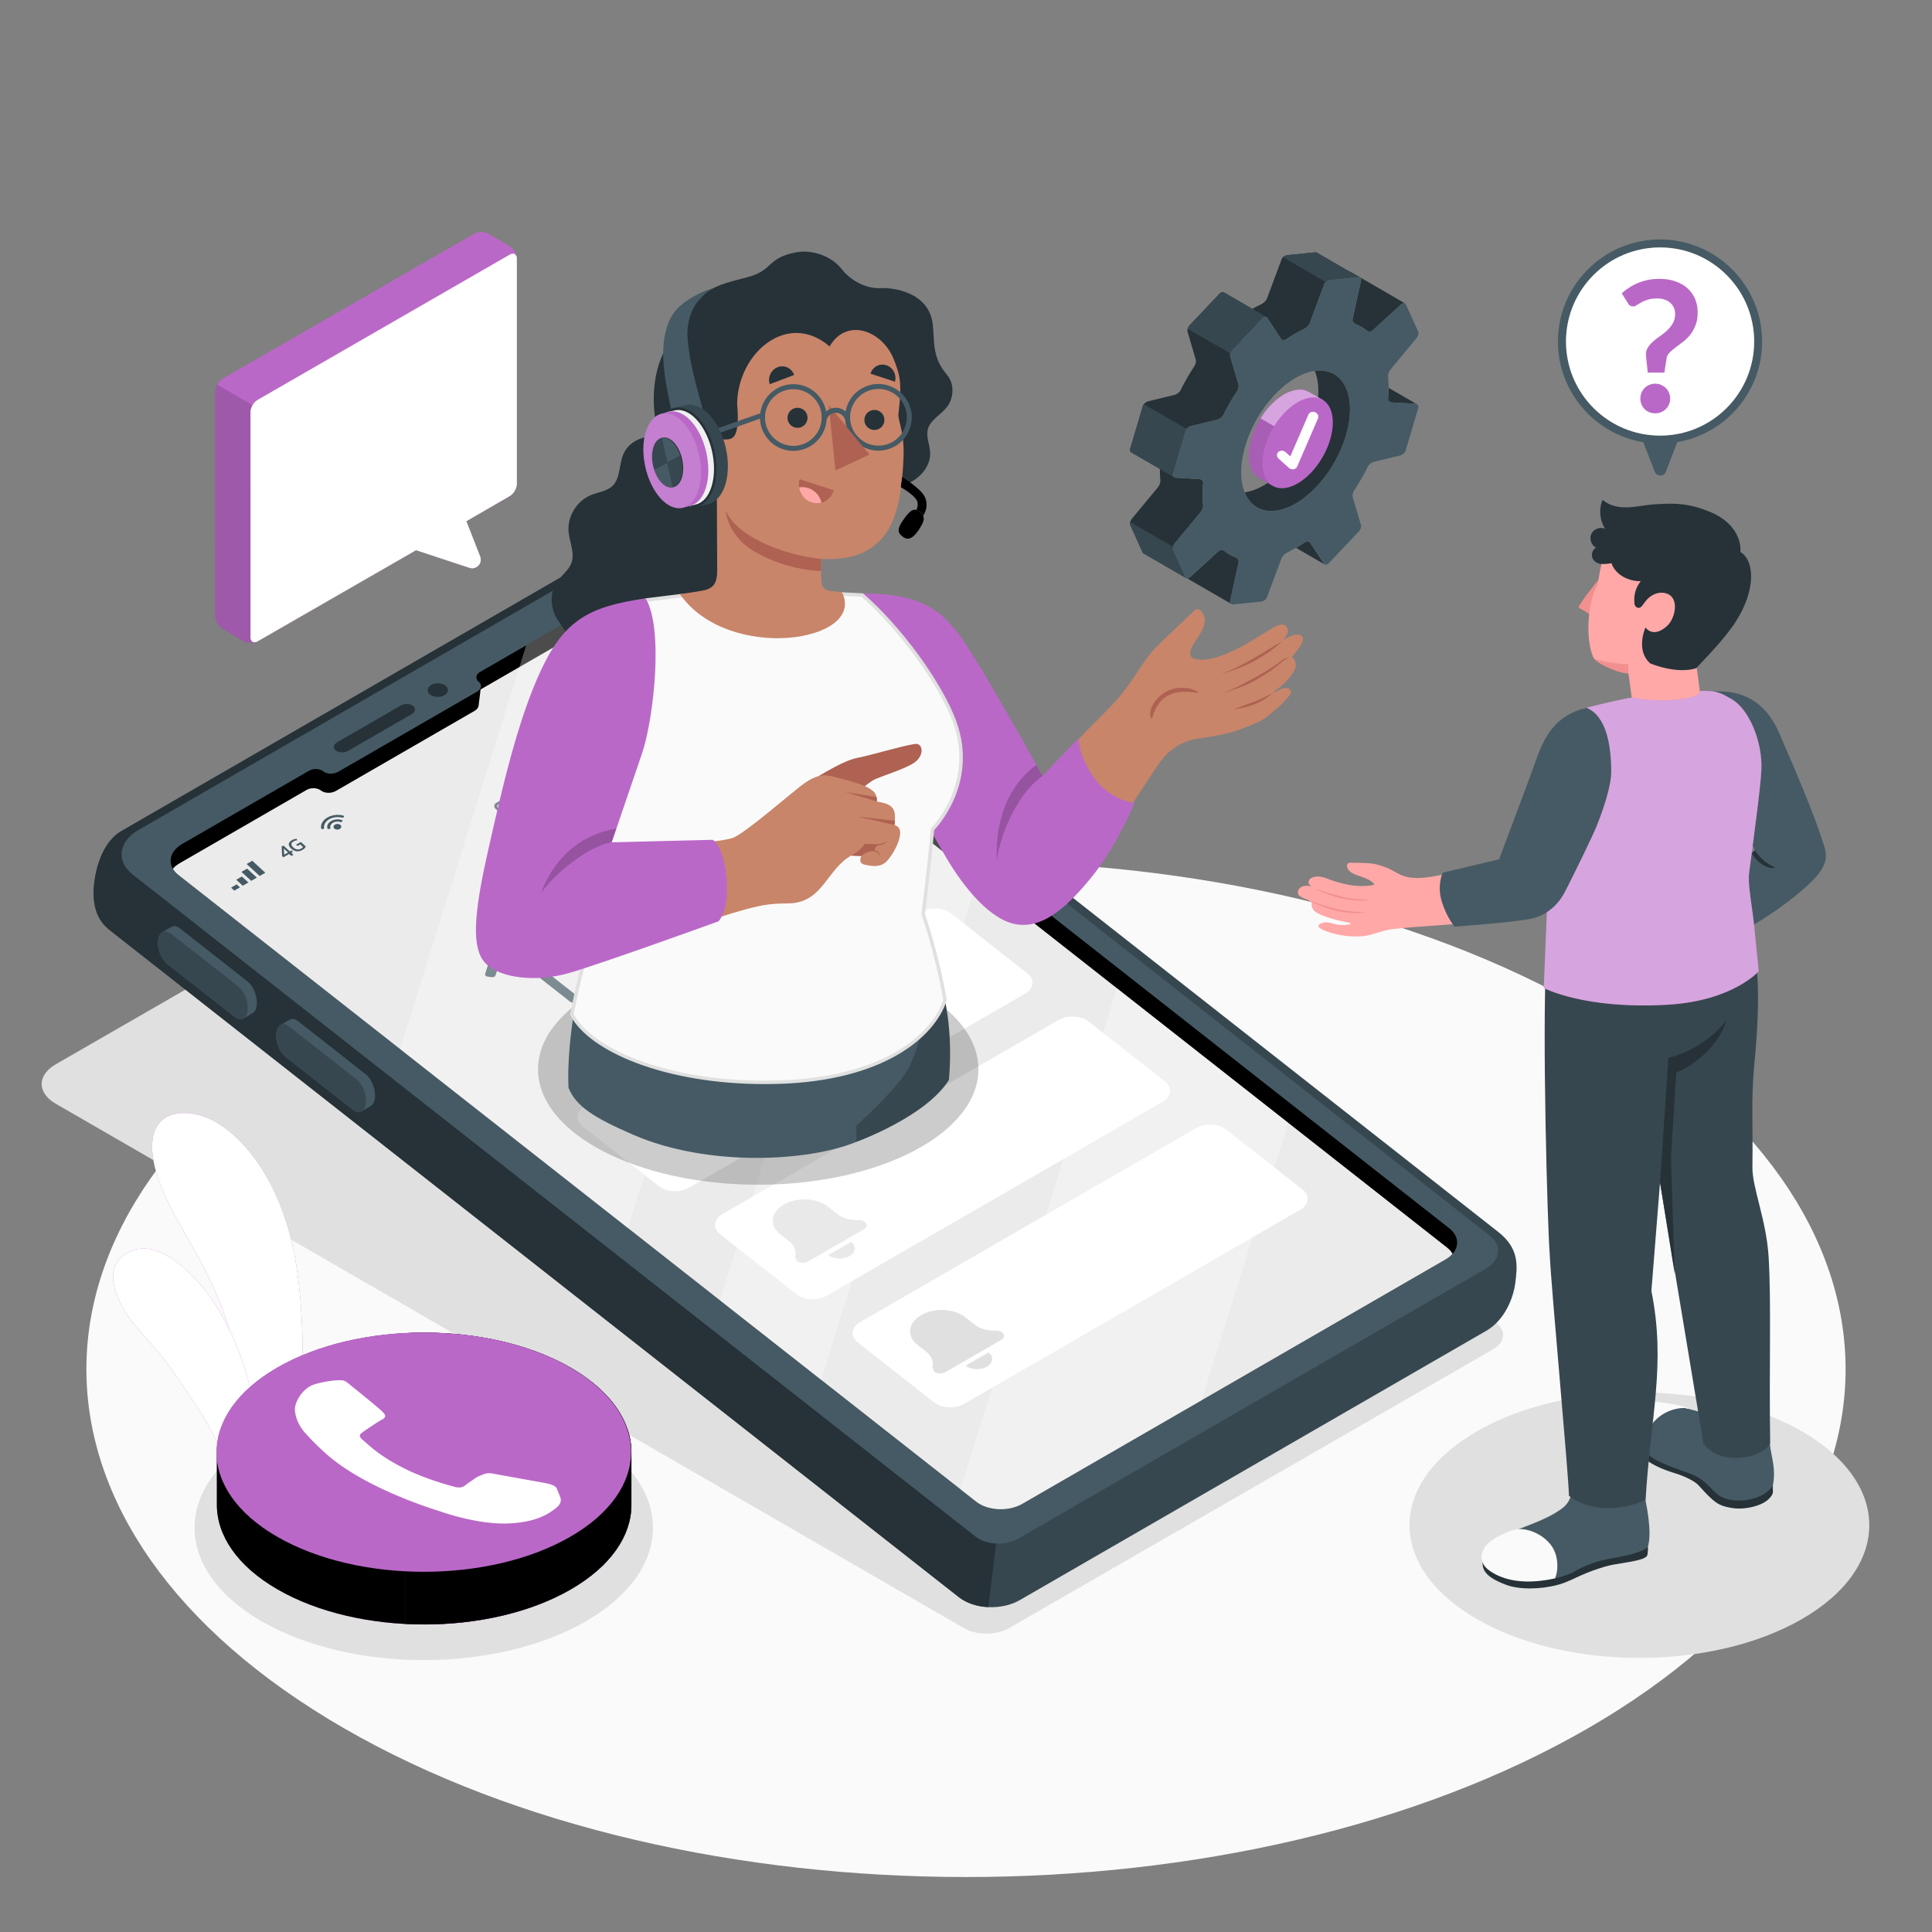 <svg xmlns="http://www.w3.org/2000/svg" viewBox="0 0 500 500" xmlns:v="https://vecta.io/nano"><rect x="0" y="0" width="500" height="500" fill="#808080" stroke="none"/><style><![CDATA[.B{fill:#ba68c8}.C{fill:#455a64}.D{fill:#263238}.E{fill:#fff}.F{fill:#37474f}.G{fill:#af6152}.H{fill:#fafafa}.I{fill:#e0e0e0}.J{fill:#ffa8a7}.K{fill:#c8856a}.L{fill:#f28f8f}]]></style><path d="M89.031 261.412C.133 312.737.135 395.952 89.036 447.278s233.035 51.326 321.933 0 88.896-134.54-.005-185.866-233.035-51.326-321.933 0z" class="H"/><path d="M386.306 341.737L149.618 205.07c-3.587-2.071-9.445-2.066-13.029.001L14.431 275.436c-4.863 2.803-4.868 7.401-.011 10.205l235.138 135.771c3.16 1.825 8.331 1.824 11.495-.007l125.253-72.146c3.584-2.066 3.587-5.451 0-7.522zm-4.101 28.695c-11.617 6.707-17.425 15.497-17.424 24.288s5.809 17.581 17.427 24.288c23.234 13.414 60.904 13.414 84.138 0 11.617-6.707 17.425-15.497 17.424-24.288s-5.809-17.581-17.427-24.288c-23.235-13.414-60.905-13.414-84.138 0zm-314.479.74c-11.581 6.686-17.372 15.45-17.372 24.214s5.792 17.528 17.374 24.215c23.164 13.373 60.72 13.373 83.883 0 11.581-6.687 17.372-15.45 17.372-24.214s-5.792-17.528-17.374-24.215c-23.164-13.374-60.72-13.374-83.883 0z" class="I"/><path d="M167.901 146.133l219.888 172.728c5.519 4.335 4.887 8.932 4.381 13.055s-2.803 9.765-7.519 12.487l-120.719 69.698c-4.715 2.723-11.776 2.386-15.771-.752L28.271 240.621c-3.995-3.138-4.381-8.096-3.875-12.22s2.298-10.601 7.013-13.323l120.72-69.697c4.716-2.723 10.207-3.617 15.772.752z" class="F"/><path d="M161.444 151.527l-124.136 71.67 220.839 173.42-2.372 19.305c-2.853-.137-5.617-1.005-7.614-2.574L28.271 240.621c-3.995-3.138-4.381-8.096-3.875-12.22s2.298-10.601 7.013-13.323l120.72-69.697c2.946-1.701 6.499-2.878 10.313-1.974l-.073.597-.925 7.523z" class="D"/><path d="M385.63 319.852L166.114 147.417c-3.167-2.488-8.807-2.752-12.542-.598L35.73 214.86c-5.067 2.92-5.705 8.078-1.417 11.446L252.46 397.665c2.79 2.192 7.767 2.429 11.065.52l121.068-69.896c3.736-2.153 4.205-5.95 1.037-8.437zM94.66 278.031c1.574 1.236 2.634 3.994 2.368 6.16-.129 1.046-.544 1.755-1.115 2.071l-2.358 1.374c-.61.339-1.396.23-2.205-.405L73.871 273.5c-1.574-1.236-2.634-3.994-2.368-6.16.122-.998.507-1.689 1.039-2.025l2.43-1.416c.61-.342 1.398-.234 2.209.403l17.479 13.729z" class="C"/><path d="M92.314 279.386l-17.479-13.729c-1.574-1.236-3.066-.483-3.332 1.683s.794 4.924 2.368 6.16l17.479 13.73c1.574 1.236 3.066.483 3.332-1.683s-.794-4.924-2.368-6.161z" class="F"/><path d="M64.067 254.002c1.574 1.236 2.634 3.994 2.368 6.16-.128 1.046-.543 1.755-1.115 2.071l-2.358 1.374c-.61.339-1.396.23-2.205-.405l-17.479-13.729c-1.574-1.236-2.634-3.994-2.368-6.16.123-.998.507-1.689 1.039-2.025l2.43-1.416c.61-.341 1.398-.234 2.209.403l17.479 13.727z" class="C"/><path d="M61.722 255.357l-17.479-13.729c-1.574-1.236-3.066-.483-3.332 1.683s.794 4.924 2.368 6.16L60.758 263.2c1.574 1.236 3.065.483 3.332-1.683s-.794-4.923-2.368-6.16z" class="F"/><path d="M170.107 156.882l204.985 161.021c3.027 2.378 2.589 5.998-.979 8.049l-109.534 63.241c-3.56 2.071-8.914 1.816-11.949-.567L46.178 226.454c-2.454-1.928-2.646-4.667-.693-6.734.158-.159.302-.316.467-.469.359-.298.768-.584 1.213-.841l30.809-17.789 2.01-1.159c1.106-.642 2.765-.565 3.709.176.937.736 2.666.786 3.848.096l35.907-20.729c1.175-.681 1.387-1.837.451-2.572-.879-.69-.819-1.722.095-2.379.062-.046.132-.085.201-.125l30.142-17.396.639-.374c4.511-2.602 11.312-2.276 15.131.723z"/><path d="M83.082 204.597c-.944-.741-2.603-.818-3.709-.176l-2.01 1.158-30.809 17.789c-.445.257-.854.543-1.213.841l-.466.469c-.051.054-.084.112-.132.167.334.572.808 1.117 1.434 1.608l206.451 162.172c3.035 2.384 8.389 2.638 11.949.567l109.534-63.241c.742-.427 1.34-.923 1.809-1.461-.333-.58-.806-1.133-1.439-1.631L169.497 161.84c-3.819-2.999-10.619-3.325-15.133-.722l-.64.374-29.349 16.939-.512 4.204c-.061.488-.412.973-1.027 1.33L86.93 204.693c-1.182.69-2.911.64-3.848-.096z" fill="#ebebeb"/><g class="C"><path d="M75.404 221.48c-.045-.005-.091-.028-.137-.071l-.438-.402-1.365.789a.16.16 0 0 1-.206-.021l-.157-.144c-.035-.033-.059-.061-.07-.083a.35.35 0 0 1-.023-.092l-.115-2.279c-.002-.041.002-.072.012-.093s.035-.044.079-.069l.19-.109c.057-.034.109-.047.159-.041s.098.032.146.077l1.528 1.405.301-.174c.058-.033.109-.047.153-.04s.092.033.141.077l.104.096c.046.042.067.079.064.111s-.032.065-.09.098l-.301.174.438.402c.046.042.068.08.063.113s-.036.067-.096.102l-.23.132c-.055.033-.105.047-.15.042zm-.857-.867l-1.09-1.002.099 1.574.991-.572z"/><path d="M76.761 220.3c-.503-.062-.973-.294-1.411-.696s-.637-.787-.605-1.159.291-.699.776-.979c.195-.113.395-.202.602-.267a2.02 2.02 0 0 1 .575-.103c.041-.001.07.007.089.024.012.011.022.029.029.052l.067.249c.005.031.001.052-.017.062-.009.005-.035.01-.075.015-.293.023-.575.113-.844.269-.327.189-.503.413-.525.673s.136.544.471.852.68.489 1.024.535.674-.022.991-.204c.115-.066.218-.138.311-.217a.9.9 0 0 0 .197-.22l-.71-.653-.569.328c-.058.034-.108.047-.153.04s-.092-.032-.141-.077l-.1-.092c-.048-.045-.071-.083-.066-.113s.034-.063.091-.097l.909-.525c.063-.036.123-.05.177-.041a.33.33 0 0 1 .166.091l1.013.932c.038.035.063.064.073.087s.009.049-.004.08c-.116.289-.401.564-.855.827-.489.28-.984.39-1.486.327zm11.35-6.793c.338.31.257.767-.181 1.02s-1.066.206-1.404-.105-.257-.767.181-1.02 1.066-.206 1.404.105zm-2.406-1.025c-.799.461-1.147 1.179-.991 1.849.032.136.196.233.387.23h.002c.241-.003.429-.162.388-.333-.115-.473.132-.98.694-1.304s1.296-.383 1.901-.194c.22.069.477-.029.536-.2l.001-.002c.047-.134-.046-.273-.219-.326-.86-.264-1.9-.181-2.699.28zm-.979-.9c-1.187.685-1.753 1.729-1.631 2.737.018.148.183.262.389.26h.004c.234-.003.414-.152.392-.32-.106-.822.355-1.675 1.326-2.236s2.218-.694 3.294-.431c.219.053.459-.04.516-.205h0c.05-.145-.063-.288-.257-.335-1.314-.32-2.843-.157-4.033.53zM60.642 230.49l-.843-.776 1.457-.841.843.775zm2.187-1.263l-1.687-1.55 1.458-.841 1.686 1.55zm2.186-1.262l-2.53-2.325 1.458-.842 2.53 2.326zm2.186-1.262l-3.373-3.101 1.458-.842 3.372 3.101zm88.753-55.298c-.312-.056-.59-.025-.785.088l-5.45 3.137c-.353.204-.346.624.017.957l1.533 1.409c.202.186.484.319.795.376a1.58 1.58 0 0 0 .383.024c.157-.011.292-.049.402-.112l5.449-3.137c.353-.204.346-.624-.017-.958l-1.533-1.409c-.201-.185-.483-.318-.794-.375zm-3.895 5.739c-.113-.02-.236-.086-.337-.179l-1.533-1.409c-.267-.245-.274-.579-.013-.729l5.449-3.137a.49.49 0 0 1 .211-.064c.041-.003.081-.001.122.007a.71.71 0 0 1 .337.178l1.533 1.409c.268.246.274.58.014.73l-5.449 3.137a.49.49 0 0 1-.334.057zm-.583-2.669l1.814 1.667-.857.492c-.073.042-.22.047-.262.009l-1.348-1.24c-.193-.178-.198-.431-.013-.543l.666-.385zm.401-.224l1.02-.592 1.813 1.667-1.025.587zm1.421-.817l1.02-.592 1.819 1.672-1.025.588zm2.561-1.298l1.307 1.201c.24.221.129.509-.288.749l-.345.198-1.814-1.667.814-.47c.095-.052.274-.059.326-.011z"/><path d="M156.962 171.673c.149-.088.526.075.841.364l.285.262c.315.289.452.601.307.696l-.263.172-1.441-1.335.271-.159zm-15.118 9.03l4.47-3.812 1.346 3.68-2.43-1.079z"/></g><path d="M87.266 192.091l16.459-9.503c.982-.567 2.411-.53 3.191.083s.617 1.57-.365 2.137l-16.46 9.503c-.982.567-2.411.529-3.191-.084s-.616-1.569.366-2.136zm24.332-14.828c1.106-.639 2.763-.56 3.7.177s.8 1.851-.306 2.489-2.762.56-3.7-.177-.8-1.851.306-2.489z" class="D"/><path d="M135.338 208.15l-.019.011-1.944-1.527c-.692-.544-1.831-.654-2.538-.245l-2.384 1.376c-.708.409-.72 1.183-.028 1.727l1.944 1.527-.018.01c-.541.312-.55.903-.021 1.318l3.921 3.08c.529.416 1.397.5 1.938.187l4.987-2.879c.541-.312.551-.903.021-1.318l-3.921-3.079c-.53-.417-1.397-.501-1.938-.188zm-6.36 1.022c-.394-.309-.387-.75.016-.982l2.384-1.376c.402-.232 1.05-.17 1.444.14l1.944 1.527-3.844 2.219-1.944-1.528zm20.639 48.781c.422.332.382.64-.114.927l-.644.372c-.496.286-.954.267-1.378-.066l-17.11-13.441-2.108 6.614c-.155.431-.545.602-1.163.516l-.777-.1c-.287-.042-.5-.134-.641-.275a.45.45 0 0 1-.112-.503l2.51-7.868a.9.9 0 0 1 .268-.388 3.31 3.31 0 0 1 .412-.277l.645-.372c.496-.286.956-.265 1.378.066l18.834 14.795zm-8.937-13.621a6.82 6.82 0 0 1-1.564-1.875c-.414-.725-.615-1.491-.599-2.296s.298-1.619.853-2.448 1.473-1.613 2.761-2.357 2.547-1.247 3.774-1.516 2.401-.352 3.513-.265a9.99 9.99 0 0 1 3.12.743c.969.408 1.823.902 2.571 1.488 1.187.932 1.934 1.934 2.243 3.01s.331 2.353.064 3.836l-1.095 9.945 11.353-6.553c.519-.301 1-.278 1.439.069l.431.338c.422.33.372.646-.147.946l-13.894 8.022c-.498.286-.956.264-1.378-.066l-.431-.338a1.03 1.03 0 0 1-.374-.549c-.058-.213-.053-.509.015-.888l1.34-10.907c.134-.758.204-1.41.21-1.96s-.06-1.041-.197-1.471-.344-.818-.628-1.163a6.92 6.92 0 0 0-1.085-1.037c-1.283-1.007-2.717-1.55-4.302-1.625s-3.192.356-4.82 1.296c-1.558.899-2.402 1.901-2.526 3.003s.342 2.195 1.407 3.276c.184.207.246.399.182.582a.7.7 0 0 1-.301.386l-.678.391c-.474.273-.894.266-1.257-.017zm26.269-10.079c.191.149.271.314.237.488s-.16.327-.386.458l-1.626.94c-.498.286-.956.264-1.378-.066l-1.378-1.083c-.192-.151-.281-.314-.269-.489s.128-.331.354-.46l1.626-.94c.227-.131.476-.189.749-.176a1.18 1.18 0 0 1 .694.245l1.377 1.083zm10.05 7.892c.192.151.27.313.238.49s-.16.327-.387.456l-1.626.94c-.498.286-.956.266-1.378-.066l-1.378-1.081c-.191-.151-.283-.314-.271-.492s.128-.329.355-.46l1.626-.94c.225-.129.474-.187.747-.174s.504.094.695.245l1.379 1.082zm-.965-25.971c.52-.3 1-.277 1.441.069l.429.338c.116.089.187.185.217.285a1.53 1.53 0 0 1 .059.3l-.059 9.698.678-.391c1.151-.665 2.323-1.184 3.512-1.559s2.36-.572 3.507-.595a10.27 10.27 0 0 1 3.357.489c1.09.347 2.113.899 3.069 1.65s1.601 1.534 1.931 2.348a3.78 3.78 0 0 1 .172 2.444c-.215.816-.687 1.616-1.413 2.4s-1.664 1.509-2.815 2.175c-1.266.73-2.535 1.275-3.807 1.63s-2.481.553-3.628.589-2.204-.066-3.159-.31-1.762-.606-2.417-1.089c-.172-.135-.238-.28-.198-.433s.161-.289.365-.406l.473-.274c.182-.105.396-.174.641-.213s.559.03.936.203c.813.393 1.622.622 2.432.687a9.22 9.22 0 0 0 2.392-.107c.783-.139 1.534-.358 2.252-.655s1.384-.622 1.996-.975c.88-.508 1.596-1.04 2.146-1.592s.913-1.121 1.091-1.707.146-1.171-.098-1.763-.717-1.163-1.426-1.719c-1.416-1.113-2.933-1.619-4.551-1.52s-3.298.65-5.036 1.654l-2.983 1.722c-.498.286-.956.264-1.376-.066l-.431-.338c-.154-.121-.255-.237-.304-.353a1.07 1.07 0 0 1-.08-.365l.005-9.509-10.235 5.909c-.496.286-.956.264-1.378-.066l-.431-.338c-.439-.346-.41-.662.086-.949l12.638-7.298zm33.056 7.443c.42.332.382.64-.114.927l-.645.372c-.497.286-.956.264-1.378-.066l-17.112-13.441-2.106 6.612c-.155.431-.545.604-1.164.517l-.776-.099c-.287-.042-.501-.133-.643-.276a.45.45 0 0 1-.111-.501l2.51-7.868c.062-.165.151-.295.268-.388a3.31 3.31 0 0 1 .412-.277l.645-.372c.496-.286.956-.265 1.376.066l18.838 14.794z" class="C"/><path d="M151.423 286.203l86.893-50.169c2.339-1.351 5.843-1.183 7.825.373l19.757 15.518c1.982 1.557 1.693 3.914-.647 5.265l-86.895 50.169c-2.34 1.351-5.843 1.183-7.825-.374l-19.755-15.517c-1.982-1.558-1.693-3.915.647-5.265zm35.598 27.967l86.893-50.169c2.34-1.351 5.843-1.184 7.825.373l19.757 15.518c1.982 1.557 1.692 3.914-.647 5.265l-86.895 50.168c-2.339 1.351-5.843 1.184-7.825-.373l-19.755-15.517c-1.982-1.557-1.692-3.914.647-5.265zm35.598 27.967l86.893-50.169c2.339-1.351 5.843-1.184 7.825.373l19.757 15.518c1.982 1.557 1.693 3.914-.647 5.265l-86.895 50.169c-2.339 1.351-5.843 1.184-7.825-.374l-19.755-15.517c-1.982-1.557-1.692-3.914.647-5.265z" class="E"/><path d="M257.948 344.365c-.013-.001-.027-.001-.042 0-2.111.082-4.174-.394-5.541-1.468l-2.538-1.993c-2.895-2.274-8.013-2.518-11.43-.545h0c-3.417 1.973-3.84 5.416-.945 7.69l2.268 1.782c1.426 1.12 1.981 2.619 1.582 4.081l.466 1.068c.729.573 2.019.634 2.88.137l14.452-8.344c.861-.497.968-1.364.238-1.937-.364-.288-.869-.447-1.39-.471zm-2.559 9.34c1.64-.947 1.843-2.6.453-3.692l-5.941 3.43c1.391 1.091 3.847 1.209 5.488.262zm-32.981-37.966c-.013-.001-.027-.001-.042 0-2.111.082-4.174-.394-5.541-1.468l-2.538-1.993c-2.895-2.274-8.013-2.518-11.43-.546h0c-3.417 1.973-3.84 5.416-.945 7.69l2.268 1.782c1.426 1.12 1.981 2.619 1.582 4.081l.466 1.068c.729.573 2.019.634 2.88.137l14.453-8.344c.861-.497.968-1.364.238-1.937-.365-.287-.87-.445-1.391-.47zm-2.559 9.34c1.64-.947 1.844-2.6.454-3.692l-5.941 3.43c1.389 1.092 3.846 1.209 5.487.262z" class="I"/><g opacity=".3" class="E"><path d="M254.359 223.059l-26.178-20.562-41.857 134.035 26.178 20.562zm79.038 67.528l-44.368-34.852-40.495 129.674 4.096 3.217c3.035 2.384 8.389 2.638 11.949.567l46.39-26.784 22.428-71.822zm-170.892 27.236l41.857-134.035-34.256-26.907c-3.819-2.999-10.619-3.325-15.133-.722l-.64.374-18.159 10.48-32.633 104.497 58.964 46.313z"/></g><use href="#B" class="B"/><g class="E"><use href="#B" opacity=".65"/><path d="M69.76 375.243l-1.391.802c4.969-35.402-7.134-66.104-19.081-78.785a.61.61 0 0 1 .022-.858c.252-.23.634-.219.864.022 11.942 12.687 24.04 43.596 19.586 78.819z"/></g><use href="#C" class="B"/><g class="E"><use href="#C" opacity=".3"/><path d="M63.927 378.608l-1.139.662c-3.281-19.356-16.428-41.751-24.6-47.04-.286-.185-.37-.572-.179-.864a.61.61 0 0 1 .858-.185c8.459 5.485 21.577 27.774 25.06 47.427z"/></g><use href="#D" class="B"/><use href="#D" opacity=".3"/><use href="#E" class="B"/><use href="#E" opacity=".2"/><path d="M71.737 353.911c-10.474 6.047-15.711 13.973-15.711 21.899s5.238 15.852 15.713 21.899c20.949 12.094 54.914 12.094 75.862 0 10.474-6.047 15.711-13.973 15.711-21.899s-5.238-15.852-15.713-21.899c-20.95-12.095-54.914-12.095-75.862 0z" class="B"/><path d="M128.008 381.454c-.878-.196-1.86-.305-2.801.068s-1.544.567-2.295 1.091l-2.255 1.574c-.616.518-1.293 1.059-3.078.588s-7.658-2.105-12.878-4.71c-6.706-3.347-9.487-6.323-10.624-7.233s-1.206-1.471-.351-2.082 3.758-2.623 5.112-3.341.861-1.338.017-2.182-6.366-5.317-7.502-6.227-1.762-1.522-2.508-1.725-3.914-.035-7.323.954-5.405 4.968-5.198 6.82c.187 1.66.768 3.743 2.797 5.958a68.96 68.96 0 0 0 5.297 5.246c10.31 9.178 28.548 14.562 29.776 14.981s9.986 3.429 17.774 3.016 10.725-3.074 11.993-4.029 1.291-2.007 1.061-2.642-.469-1.268-.716-1.82c-.26-.581-.126-1.387-3.491-1.996l-12.807-2.309z" fill-rule="evenodd" class="E"/><ellipse cx="196.227" cy="276.734" rx="56.988" ry="29.871" opacity=".2"/><path d="M221.618 295.522s18.081-6.516 23.975-16.072c1.285-15.649-1.968-24.33-3.423-29.724l-32.375 3.778 7.201 29.875 4.622 12.143z" class="F"/><path d="M234.907 276.84c3.196-5.535 5.972-18.814 5.981-23.332l-91.132 1.399s-3.201 15.439-2.629 26.53c0 .033.009.06.009.093 1.929 4.767 6.458 7.687 16.785 12.166 19.109 8.28 45.038 7.016 57.701 1.826v-4.221c-.001.001 10.089-8.927 13.285-14.461z" class="C"/><path d="M332.644 178.047c-.952.053-1.641.643-3.468 1.378 1.897-1.392 4.598-3.459 5.872-6.108.191-.398.37-1.02.313-1.457-.053-.412-.391-1.558-1.067-1.734l1.725-2.247c.663-.844 2.014-2.89.493-3.503-1.205-.485-2.789.227-4.469 1.382.799-1.006 1.322-1.89 1.27-2.455-.154-1.691-1.328-2.458-4.441-.522-3.164 1.968-6.292 4.029-9.681 5.598-2.91 1.347-6.854 2.973-10.094 2.105-.379-.102-.743-.329-.917-.681-.094-.191-.128-.406-.135-.619-.029-.854.346-1.668.778-2.404 1.461-2.49 4.496-5.837 2.044-8.575-.437-.488-1.087-.836-1.61-.326l-6.346 6.025c-1.983 1.912-4.347 4.001-5.964 6.238-1.861 2.574-3.428 5.237-6.149 8.824s-6.24 6.542-12.24 12.952l-9.027 9.763-16.124-27.724c-8.357-14.392-15.321-17.952-28.797-19.348l4.674 33.242s15.525 30.368 21.499 40.221 11.078 11.3 14.916 10.709c12.011-2.001 18.282-17.887 34.287-41.25 1.304-1.904 4.511-5.645 10.23-6.395 2.241-.294 4.732-.796 6.198-1.062 1.774-.322 4.909-1.391 6.571-2.089 3.514-1.476 3.58-1.205 8.392-5.461.594-.525 2.97-2.866 2.716-3.617-.213-.63-.782-.898-1.449-.86z" class="K"/><path d="M329.176 179.425c-1.589.87-3.162 1.659-4.834 2.264l-5.042 1.843c1.809-.154 3.57-.602 5.282-1.224 1.677-.687 3.327-1.568 4.594-2.883zm-31.528 5.35c.007-.347.048-.696.14-1.032.177-.647.499-1.277.864-1.837a8.75 8.75 0 0 1 2.891-2.744c2.488-1.458 5.947-1.609 8.454-.12.07.042.162.307.012.285-2.726-.387-5.457-.635-7.951.809-2.063 1.194-3.278 3.473-3.863 5.727-.055.212-.278.158-.326-.029-.1-.383-.229-.652-.221-1.059zm18.693-10.446c2.74-1.003 5.395-2.475 7.956-3.869l7.199-4.334c.029-.018.069.052.047.073-2.25 2.075-4.754 3.704-7.454 5.143-2.486 1.324-5.064 2.141-7.718 3.041-.024.01-.054-.045-.03-.054zm.384 4.942c2.74-1.004 5.395-2.475 7.956-3.869l2.912-1.679 2.794-1.774.811-.613c.348-.263.655-.551 1.048-.752a3.68 3.68 0 0 1 1.288-.382c.042-.004.104.018.087.057-.549.144-1.053.426-1.509.764-.305.226-.589.477-.866.735-.251.234-.508.423-.774.638l-2.565 1.864-3.434 2.024c-2.486 1.325-5.064 2.141-7.718 3.042-.024.008-.053-.047-.03-.055z" class="G"/><path d="M223.33 153.552c14.994.213 20.252 3.986 26.152 12.501 5.561 8.025 20.304 34.78 20.304 34.78l9.476-9.92s-.658 3.557 3.559 9.914 10.785 6.983 10.785 6.983-4.81 11.524-11.295 19.42-13.116 13.839-20.536 11.693c-6.576-1.902-13.269-10.419-17.84-18.611s-18.018-29.918-18.018-29.918l-2.587-36.842z" class="B"/><path d="M257.957 222.6c1.199-7.907 5.912-17.733 11.829-21.766l-1.587-2.863c-9.015 6.613-10.564 17.488-10.242 24.629z" opacity=".2"/><path d="M147.264 138.495l-.113-.851c-.369-3.965 2.107-8.03 5.799-9.523 1.894-.766 4.121-.96 5.583-2.386 2.09-2.039 1.605-5.508 2.788-8.178 2.927-6.603 12.644-4.896 18.183-3.454 5.866 1.528 11.336 5.827 9.495 12.516-.487 1.769-1.54 3.588-.928 5.319.263.745.808 1.351 1.348 1.927 2.627 2.804 5.496 5.473 7.326 8.851s2.437 7.732.393 10.986c-1.924 3.063-5.826 4.653-7.214 7.993-1.906 4.59 1.834 10.29-.561 14.644-1.918 3.488-5.1 3.6-8.482 3.322-3.907-.321-6.268 4.038-10.521 2.749-1.858-.563-3.84-.468-5.779-.564-3.961-.196-9.673-1.872-12.795-4.347-2.272-1.801-3.869-4.516-4.057-7.409-.085-1.306.108-2.637-.173-3.915-.68-3.095-3.573-5.207-4.429-8.352-.628-2.307-.469-4.898.802-6.923 1.19-1.894 3.274-3.224 3.993-5.343.771-2.269-.254-4.67-.658-7.062z" class="D"/><path d="M197.947 280.115c-26.727 0-45.291-8.784-49.917-17.507 1.752-9.652 3.815-16.313 5.475-21.67 2.142-6.915 3.69-11.913 3.334-18.897-.164-3.206-.701-7.951-1.269-12.974-.967-8.545-2.063-18.23-1.479-22.09 2.556-16.888 6.736-26.965 13.147-31.693l8.768-1.088c.11-.005 14.304-.756 29.964-.756l7.094.055 10.09.5c9.778 8.452 20.261 22.827 23.904 32.796 5.851 16.012-5.508 27.607-5.624 27.723l-.117.117-.013.165c-.582 7.165-1.836 17.408-2.349 21.479l-.038.321.035.098c.033.092 3.345 9.302 5.63 22.075-3.007 9.375-16.119 20.538-43.277 21.302l-3.358.044z" class="H"/><path d="M205.967 153.887l7.059.054 9.95.492c9.539 8.29 20.113 22.807 23.66 32.51 5.742 15.711-5.407 27.137-5.52 27.251l-.233.234-.027.328c-.578 7.115-1.831 17.357-2.342 21.43l-.032.259-.021.205.07.194c.033.091 3.314 9.218 5.591 21.891-3.027 9.212-16.008 20.13-42.828 20.885l-3.348.047c-26.41 0-44.765-8.574-49.447-17.133 1.74-9.542 3.786-16.146 5.433-21.463 2.156-6.96 3.714-11.989 3.354-19.053-.164-3.221-.702-7.972-1.271-13.003-.964-8.517-2.056-18.17-1.481-21.971 2.524-16.68 6.619-26.647 12.876-31.33l8.619-1.07c.753-.04 14.644-.757 29.937-.757h.001m-.004-.897c-15.853 0-30.014.76-30.014.76l-8.884 1.103c-7.646 5.558-11.289 17.977-13.42 32.058-.935 6.177 2.298 26.422 2.743 35.154.632 12.409-4.857 18.611-8.829 40.616 4.892 9.515 24.655 17.885 50.385 17.885l3.373-.048c27.363-.77 40.715-12.11 43.726-21.72-2.32-13.022-5.67-22.258-5.67-22.258.012-.118 1.682-13.161 2.376-21.709 0 0 11.746-11.728 5.728-28.194-3.64-9.959-14.306-24.618-24.149-33.083l-10.259-.508-7.106-.056h0z" class="I"/><path d="M241.437 84.27c-.802-8.949-10.825-9.875-13.505-9.706-3.66.232-7.8-1.94-10.067-4.888-2.501-3.254-7.535-5.259-12.118-4.324-7.236 1.475-5.746 4.553-11.894 6.265-5.48 1.526-9.076 1.932-14.232 6.34-3.096 2.647-4.988 5.016-4.582 9.109-3.801 2.072-9.454 15.331-2.712 30.584 3.466 7.84 7.933 11.654 13.402 18.288l5.621.315c2.096-4.671 6.826-3.518 11.273-4.372 2.862-1.108 4.626-4.154 7.487-5.263 2.907-1.127 6.188.007 9.283-.366 2.403-.289 4.887-1.578 7.329-.819 5.525 2.596 14.285-1.856 13.998-8.404-.107-1.985-1.09-3.96-.606-5.888.635-2.527 3.432-3.79 5.004-5.868 1.765-2.332 1.898-5.932.027-8.179-3.814-4.583-3.252-7.735-3.708-12.824z" class="D"/><path d="M217.905 153.267l-3.11-.353c-2.507-.341-2.191-2.381-2.291-4.849l-.002-3.404c5.198.284 9.676-.687 12.491-2.558 4.725-3.141 8.271-8.019 8.846-23.917.232-6.42-1.495-9.507-1.327-10.946.992-8.56.406-10.12-1.365-14.663-3.225-7.257-12.154-10.306-16.449-2.918-10.737-9.309-23.715 1.519-23.928 14.788.945 11.008-2.113 8.977-4.285 9.34-2.792-6.979-10.227-8.051-13.426-3.801-2.895 3.846-3.139 9.986 1.758 15.848 4.77 5.711 10.575 2.497 10.702 1.396l.092 20.531c-.038 2.945-.73 4.553-3.915 5.114-2.922.514-5.746.874-5.746.874 12.543 17.943 48.432 12.377 41.955-.482z" class="K"/><path d="M177.937 123.56c-.087 1.435 1.006 2.668 2.441 2.755s2.669-1.007 2.755-2.442-1.007-2.668-2.441-2.755-2.668 1.007-2.755 2.442z" class="B"/><path d="M206.942 124.022l8.843 2.861c-.746 2.531-3.33 3.942-5.771 3.153s-3.817-3.482-3.072-6.014z" class="G"/><path d="M207.497 126.072c2.479-.051 4.58 1.674 5.095 4.006-.818.231-1.706.24-2.578-.042-1.753-.566-2.94-2.118-3.204-3.881.227-.036.451-.078.687-.083z" class="J"/><path d="M231.611 98.78l-6.321-2.07c.51-1.781 2.339-2.76 4.085-2.189s2.746 2.479 2.236 4.259zm-32.399.653l6.299-2.384c-.598-1.778-2.493-2.686-4.233-2.027s-2.664 2.634-2.066 4.411zm9.769 8.942c-.138 1.426-1.406 2.471-2.833 2.333s-2.471-1.406-2.333-2.833 1.406-2.471 2.833-2.333 2.472 1.407 2.333 2.833zm19.898.559c-.138 1.426-1.406 2.471-2.833 2.333s-2.471-1.406-2.333-2.833 1.406-2.471 2.833-2.333 2.471 1.406 2.333 2.833z" class="D"/><path d="M212.502 144.66c-10.537-1.109-22.162-6.179-24.708-12.637 0 0 .303 6.54 7.457 10.712 8.582 5.005 17.251 5.054 17.251 5.054v-3.129z" class="G"/><path d="M218.741 107.338a8.57 8.57 0 0 1 2.987-5.887c1.749-1.499 3.978-2.227 6.275-2.049 4.734.395 8.301 4.52 7.937 9.262a8.64 8.64 0 0 1-9.262 7.936l-.224-.02a8.64 8.64 0 0 1-7.713-9.242zm9.163-6.648c-1.953-.15-3.848.468-5.335 1.742a7.29 7.29 0 0 0-2.539 5.004h0c-.311 4.031 2.731 7.551 6.746 7.874 4.031.31 7.563-2.716 7.874-6.746.306-3.968-2.622-7.452-6.556-7.857l-.19-.017z" class="C"/><path d="M224.993 117.632l-8.784 4.141-1.714-16.894z" class="G"/><g class="C"><path d="M196.718 107.395c.366-4.742 4.522-8.302 9.262-7.936 2.282.173 4.387 1.237 5.887 2.987s2.227 3.978 2.05 6.274a8.64 8.64 0 0 1-9.262 7.936l-.224-.02c-4.63-.477-8.073-4.575-7.713-9.241zm9.163-6.648a7.34 7.34 0 0 0-7.874 6.746l-.645-.049.645.049c-.311 4.032 2.732 7.534 6.745 7.874 4.031.31 7.563-2.716 7.874-6.746.152-1.953-.468-3.847-1.742-5.334a7.28 7.28 0 0 0-4.811-2.523l-.192-.017z"/><path d="M213.901 108.684c.425-1.325 1.481-1.829 2.326-1.858.863-.03 1.989.434 2.545 1.827l1.201-.479c-.674-1.687-2.127-2.704-3.791-2.639-1.614.056-2.991 1.138-3.51 2.756l1.229.393zm-27.761 3.365a.63.63 0 0 0 .145-.033l10.822-3.807c.338-.117.516-.486.398-.823s-.485-.516-.823-.398l-10.822 3.807c-.338.118-.516.486-.398.823a.65.65 0 0 0 .678.431zm-2.871-1.44l-8.523.253s-1.911-8.429-2.665-13.489c-.149-.977-.307-3.045-.333-3.334-.471-5.352.439-11.433 4.1-14.702 2.656-2.364 5.752-3.854 8.864-4.806-1.362.76-1.811.982-3.903 3.241-1.349 1.585-2.102 3.376-2.53 5.34-.645 2.96-.328 4.427-.085 6.661.1.925.248 2.025.476 3.229 1.314 7.065 4.599 17.607 4.599 17.607z"/></g><path d="M187.732 125.375c1.707-5.576-.082-13.59-3.989-17.863-1.15-1.258-2.378-2.097-3.648-2.493-.933-.291-1.836-.323-2.68-.123l-2.972.686c-2.021.481-3.692 2.3-4.564 5.146-1.707 5.576.082 13.589 3.989 17.863 1.151 1.258 2.378 2.097 3.648 2.494.939.293 1.848.324 2.696.119l2.935-.677c2.031-.475 3.711-2.296 4.585-5.152z" class="F"/><path d="M177.518 131.084c-1.27-.396-2.497-1.235-3.648-2.494-3.907-4.274-5.697-12.287-3.989-17.863 1.238-4.042 4.088-6.014 7.262-5.024 1.27.396 2.497 1.235 3.647 2.493 3.907 4.274 5.697 12.287 3.99 17.863-1.239 4.043-4.089 6.015-7.262 5.025z" class="D"/><path d="M184.163 125.867c1.649-5.385-.074-13.097-3.847-17.225-1.888-2.065-3.931-2.84-5.709-2.426l-1.469.341c-1.779.41-3.292 2.01-4.117 4.705-1.649 5.385.073 13.097 3.847 17.225 1.887 2.064 3.93 2.84 5.706 2.426l1.478-.343c1.776-.412 3.287-2.011 4.111-4.703z" fill="#f0f0f0"/><path d="M178.839 108.984c3.774 4.128 5.496 11.84 3.847 17.225s-6.045 6.405-9.818 2.277-5.496-11.84-3.847-17.225 6.045-6.405 9.818-2.277z" class="I"/><path d="M182.686 126.209c1.649-5.385-.073-13.097-3.847-17.225-1.885-2.061-3.924-2.837-5.699-2.427-.497.115-1.409.391-1.906.507-1.775.413-3.284 2.011-4.108 4.702-1.649 5.385.073 13.097 3.847 17.225 1.884 2.061 3.923 2.837 5.697 2.428.498-.115 1.408-.391 1.904-.506 1.777-.413 3.288-2.012 4.112-4.704z" class="B"/><path d="M176.945 109.488c3.774 4.128 5.496 11.84 3.847 17.226s-6.045 6.405-9.819 2.277-5.496-11.84-3.847-17.225 6.046-6.406 9.819-2.278z" opacity=".15" class="E"/><path d="M174.46 114.545c1.982 2.168 2.887 6.219 2.021 9.047s-3.175 3.364-5.157 1.196-2.887-6.219-2.021-9.048 3.175-3.363 5.157-1.195z" class="D"/><path d="M176.053 117.905l-3.389 1.813-1.427-6.392c.932-.22 2.006.188 2.995 1.271.791.87 1.413 2.037 1.821 3.308z" class="C"/><path d="M176.253 123.647c-.433 1.413-1.227 2.255-2.16 2.467l-1.429-6.396 3.389-1.813c.602 1.904.72 4.044.2 5.742z" class="F"/><path d="M174.093 126.114c-.935.219-2.006-.188-2.998-1.271-.795-.868-1.413-2.037-1.816-3.311l3.385-1.814 1.429 6.396z" class="C"/><path d="M172.664 119.718l-3.385 1.814c-.605-1.905-.722-4.041-.202-5.736.434-1.416 1.227-2.254 2.161-2.47l1.426 6.392z" class="F"/><path d="M233.477 123.474s2.584 1.481 4.818 3.695 1.689 5.14.231 6.771l-1.955-.85s1.577-2.163.63-3.713-4.063-3.291-4.063-3.291l.339-2.612z"/><use href="#F" class="B"/><use href="#F" opacity=".1"/><path d="M211.844 200.863c5.452-3.229 8.154-4.42 10.59-4.848s11.09-3.017 14.356-3.487c2.072-.298 2.584 2.941-.204 4.864-2.148 1.481-7.52 3.172-9.902 4.169s-7.342 5.864-7.342 5.864l-7.498-6.562z" class="G"/><path d="M141.285 174.535c6.071-10.063 15.238-14.139 24.005-15.974 3.801 11.434-1.063 35.986-1.063 35.986l-8.064 25.301s30.229-1.343 33.881-3.167 13.836-10.674 17.217-13.291c4.603-3.562 6.642-2.826 8.754-2.301 6.915 1.717 8.398 2.446 9.793 3.516s1.103 2.814 1.103 2.814c1.841.41 4.635.624 4.702 3.665.044 2.006-.123 2.418-.123 2.418s.663.131 1.145.8c1.379 1.914-1.874 7.758-3.708 9.082-1.288.929-2.991.896-5.182.384-1.863-.435-.802-2.235-.802-2.235l-2.656-.103c-6.094 3.423-7.15 11.28-14.861 12.284-1.628.212-4.898-.151-9.384.858-16.764 3.774-44.968 17.418-59.559 17.232-14.242-.182-13.117-7.531-12.51-16.046.539-7.598 11.257-51.188 17.312-61.223z" class="K"/><path d="M226.91 207.42l-8.171-2.462 8.107 1.313c.091.396.115.78.064 1.149zm4.578 6.082l-9.471-2.155 9.589 1.064c.008.344-.038.71-.118 1.091zm-9.195 6.583c1.229-1.029 1.368-1.694 1.368-1.694l3.364.106c.441-.05.884-.128 1.315-.239.528-.156 1.062-.347 1.482-.732-.338.456-.858.775-1.398.974-.477.19-.976.291-1.488.357l-.66 1.102c.361.072.692.234.958.475.392.355.606.837.716 1.311a2.98 2.98 0 0 0-.876-1.121c-.371-.259-.843-.398-1.265-.359-2.161.279-2.867 1.266-2.867 1.266l-2.656-.103c0 .001 1.349-.793 2.007-1.343z" class="G"/><path d="M167.066 154.852c-14.463 2.126-20.883 5.449-27.018 18.507s-10.28 31.403-13.901 47.542-4.173 24.808-.356 28.546 13.033 4.796 21.475 2.373 38.695-13.387 38.695-13.387 2.899-2.885 2.055-11.366c-.838-8.42-3.573-9.727-3.573-9.727l-26.137.656 7.925-23.227c2.952-8.889 5.565-32.345.835-39.917z" class="B"/><path d="M159.532 214.447l-1.226 3.548c-6.836 1.036-16.32 9.798-18.27 13.223 1.798-5.556 7.453-14.838 19.496-16.771z" opacity=".2"/><g class="D"><path d="M340.687 125.977c-3.008 3.185-6.203 5.171-9.113 5.918a5.78 5.78 0 0 1-.393.098c-.098.03-.187.039-.275.059-.206.049-.413.079-.629.108a6.22 6.22 0 0 1-.718.069c-.157.01-.305.02-.452.02h-.207c-2.88-.029-5.279-1.494-6.606-4.444-.059-.128-.108-.256-.157-.383.187-.029.374-.049.56-.098.088-.02.187-.029.275-.059.138-.03.265-.059.393-.098 2.91-.747 6.115-2.743 9.123-5.918 7.049-7.432 10.47-18.63 7.776-25.266a8.33 8.33 0 0 1 1.701-.088c.02 0 .039 0 .059.01.079 0 .167 0 .246.01.089.01.177.01.256.029a1.22 1.22 0 0 1 .275.03c2.389.354 4.345 1.789 5.515 4.355 2.969 6.586-.443 18.068-7.629 25.648zm-1.647 14.431c-.25-.389-.916-.361-1.498.042l-2.116 1.339 7.387 4.279-.007-.014a.47.47 0 0 1-.173-.16l-3.593-5.486zm-20.697 15.176l2.213-10.043c.118-.513-.222-1.061-.721-1.255-1.103-.43-2.13-1.02-3.066-1.783-.374-.305-1.061-.194-1.567.264l-7.165 6.555c-.27.243-.548.368-.784.368l11.382 6.582a.62.62 0 0 1-.292-.688zm41.9-51.431l6.013.34c.167.007.319.049.437.111l-7.324-4.238-.139 2.809c-.048.507.403.944 1.013.978z"/><path d="M306.996 149.626a.51.51 0 0 0 .25.062c-.069-.049-.139-.083-.208-.125-.014.028-.028.056-.042.063z"/><path d="M306.774 149.39l-3.19-7.047c-.187-.423-.007-1.172.409-1.672l6.714-8.136c.416-.499.7-1.29.652-1.776-.173-1.838-.166-3.787.014-5.799.041-.506-.402-.943-1.013-.978l-6.02-.34c-.604-.035-.978-.486-.819-1.006l3.316-11.167c.159-.52.825-1.075 1.491-1.235l6.589-1.588c.666-.16 1.408-.721 1.672-1.248 1.047-2.095 2.226-4.155 3.544-6.145.34-.52.52-1.304.388-1.748l-2.143-7.262c-.132-.444.132-1.2.596-1.686l7.699-8.136c.465-.479 1.04-.562 1.297-.174l3.586 5.479c.257.388.916.361 1.505-.035 1.456-.999 2.906-1.838 4.342-2.518.645-.305 1.339-.95 1.533-1.477l3.801-10.196c.194-.527.881-1.006 1.533-1.068l7.012-.701c.264-.021.493.021.666.118a.62.62 0 0 1 .305.707l-2.212 10.036c-.111.52.229 1.061.721 1.255 1.11.43 2.136 1.02 3.066 1.783.375.305 1.061.201 1.568-.264l7.172-6.548c.368-.34.763-.451 1.027-.319l-14.136-8.191c-.076-.042-.173-.055-.271-.055l-8.267-4.8c-.173-.104-.416-.16-.693-.132l-7.013.694c-.652.069-1.338.548-1.533 1.068l-3.801 10.196c-.201.527-.888 1.172-1.533 1.484a30.19 30.19 0 0 0-2.233 1.172l-7.359-4.259c-.291-.194-.756-.069-1.138.333l-7.699 8.129c-.465.485-.728 1.242-.596 1.692l2.143 7.255c.132.451-.048 1.235-.395 1.748-1.311 1.991-2.497 4.058-3.537 6.152-.263.527-1.006 1.082-1.671 1.242l-6.589 1.588c-.666.16-1.339.714-1.491 1.242l-3.316 11.16a.72.72 0 0 0 .25.811c.146.118 7.463 4.328 7.463 4.328a30.16 30.16 0 0 0 .125 2.989c.049.479-.236 1.269-.652 1.776l-6.721 8.129c-.409.506-.597 1.255-.402 1.672l3.191 7.054c.048.104.118.18.201.229l11.048 6.402c-.085-.044-.154-.113-.196-.217z"/></g><path d="M340.917 65.463c-.168-.115-.408-.168-.691-.142l-7.016.7a2.04 2.04 0 0 0-1.169.558l11.073 6.387c.31-.284.735-.496 1.152-.531l7.016-.7c.266-.018.487.018.655.106l-11.02-6.378zm-24.164 10.213c-.292-.186-.753-.062-1.134.337l-7.706 8.131c-.257.275-.443.62-.54.965l11.064 6.343a2.33 2.33 0 0 1 .54-.895l7.698-8.131c.363-.372.788-.505 1.081-.363l-11.003-6.387zm-9.92 35.795c.044-.16.142-.319.275-.47l-11.091-6.378c-.106.142-.195.292-.239.434l-3.313 11.17c-.097.319.009.62.248.806.018.009.053.035.124.08l7.299 4.225c.026.018.044.027.044.027l3.668 2.135a.72.72 0 0 1-.328-.859l3.313-11.17zm-.062 37.92l-3.189-7.051c-.097-.213-.097-.523 0-.841l-11.073-6.405c-.08.319-.08.62.018.833l3.189 7.051c.053.106.124.186.204.23l.035.018 10.985 6.369a.49.49 0 0 1-.169-.204z" class="F"/><path d="M366.728 104.625c-.007-.007-.021-.014-.035-.021-.118-.062-.27-.104-.437-.111l-6.013-.34c-.61-.035-1.061-.472-1.013-.978l.139-2.809a28.18 28.18 0 0 0-.132-2.99c-.042-.479.243-1.269.659-1.776l6.714-8.129c.416-.506.597-1.256.409-1.672l-3.191-7.054c-.042-.097-.111-.173-.194-.222l-.041-.021c-.264-.132-.659-.021-1.027.319l-7.172 6.548c-.506.465-1.193.569-1.568.264-.93-.763-1.956-1.353-3.066-1.783-.493-.194-.832-.735-.721-1.255l2.213-10.036a.62.62 0 0 0-.305-.707c-.173-.097-.402-.139-.666-.118l-7.012.701c-.652.062-1.339.541-1.533 1.068l-3.801 10.196c-.194.527-.888 1.172-1.533 1.477-1.436.68-2.885 1.519-4.342 2.518-.59.395-1.249.423-1.505.035l-3.586-5.479c-.257-.388-.832-.305-1.297.173l-7.699 8.136c-.465.485-.728 1.242-.596 1.685l2.143 7.262c.132.444-.049 1.228-.389 1.748-1.318 1.991-2.497 4.051-3.544 6.145-.264.527-1.006 1.089-1.672 1.248l-6.589 1.588c-.666.16-1.332.714-1.491 1.235l-3.315 11.167c-.16.52.215.971.818 1.006l6.021.34c.61.035 1.054.472 1.013.978-.18 2.012-.187 3.961-.014 5.799.048.485-.236 1.276-.652 1.776l-6.714 8.136c-.416.499-.596 1.248-.409 1.672l3.19 7.047c.042.104.111.173.194.222.014.014.021.014.028.014.076.042.159.062.25.062h.007c.236 0 .513-.125.784-.368l7.165-6.555c.506-.458 1.193-.569 1.567-.264a11.36 11.36 0 0 0 3.066 1.783c.499.194.839.742.721 1.255l-2.213 10.043c-.062.298.056.541.292.687.007.007.014.007.021.014.166.097.395.146.659.118l7.012-.694c.652-.069 1.339-.548 1.533-1.068l3.808-10.196c.194-.527.888-1.172 1.533-1.484l2.227-1.172 2.116-1.339c.582-.402 1.248-.43 1.498-.042l3.593 5.486a.48.48 0 0 0 .173.16c.291.18.742.055 1.117-.34l7.706-8.136c.458-.479.721-1.242.589-1.686l-2.143-7.255c-.132-.451.056-1.235.396-1.748 1.318-1.991 2.497-4.057 3.537-6.152.264-.527 1.006-1.082 1.678-1.242l6.582-1.588c.673-.16 1.339-.714 1.491-1.242l3.322-11.16a.74.74 0 0 0-.354-.879zm-35.158 27.272l-.388.097c-.097.028-.187.042-.277.063l-.624.104-.724.07-.449.016h-.211c-2.879-.032-5.275-1.492-6.607-4.442-.499-1.103-.819-2.344-.964-3.676-.083-.659-.118-1.339-.111-2.039.042-6.36 3.308-14.24 8.698-19.934 1.741-1.838 3.537-3.274 5.313-4.307a15.8 15.8 0 0 1 1.769-.902c1.748-.77 3.433-1.124 4.973-1.054.021 0 .035 0 .056.007a2.99 2.99 0 0 1 .25.014 2.93 2.93 0 0 1 .257.028c.09.007.18.014.27.035 2.393.347 4.349 1.789 5.514 4.356 2.975 6.582-.437 18.068-7.622 25.649-3.012 3.176-6.21 5.166-9.123 5.915z" class="C"/><path d="M342.46 103.576l-3.705-2.137-.039-.021-.003.006c-1.645-.929-3.902-.789-6.398.652-5.027 2.902-9.103 9.961-9.103 15.766 0 2.898 1.017 4.934 2.658 5.887v.001l.008.004.001.001 3.371 1.924.805-1.347a9.23 9.23 0 0 0 2.611-1.016c5.027-2.902 9.102-9.961 9.104-15.766 0-.862-.116-1.621-.286-2.325l.976-1.629z" class="B"/><path d="M323.214 117.841c0 2.899 1.014 4.934 2.655 5.886v.004l.01.003 3.372 1.926.805-1.346c.829-.192 1.696-.49 2.611-1.018 2.69-1.552 5.109-4.3 6.774-7.404l-13.202-7.62c-1.856 2.993-3.025 6.461-3.025 9.569z" opacity=".1"/><path d="M342.46 103.576l-3.704-2.138-.041-.021-.003.007c-1.645-.929-3.899-.791-6.397.651-2.337 1.347-4.468 3.594-6.075 6.195l13.202 7.62c1.449-2.697 2.33-5.664 2.33-8.36 0-.864-.116-1.621-.288-2.327l.976-1.627z" opacity=".4" class="E"/><path d="M335.836 104.094c-5.027 2.902-9.103 9.961-9.103 15.766s4.075 8.158 9.102 5.255 9.103-9.961 9.103-15.766-4.075-8.157-9.102-5.255z" class="B"/><path d="M340.338 106.68c-.683-.279-1.453-.008-1.717.603l-4.685 10.829-1.226-1.101c-.536-.482-1.376-.495-1.874-.027s-.459 1.242.078 1.725l2.656 2.385c.255.229.587.361.934.37.087.002.175-.003.264-.017.428-.069.779-.329.936-.696l5.389-12.455c.265-.612-.074-1.337-.755-1.616z" class="E"/><path d="M55.693 159.465l-.002-58.242c0-1.162.816-2.576 1.822-3.157L122.78 60.46c1.007-.581 2.634-.573 3.635.018l5.524 3.308c1.001.591 1.812 2.013 1.812 3.175l.003 58.242c0 1.162-.816 2.576-1.823 3.157l-65.267 37.606c-1.007.581-2.634.573-3.635-.018l-5.524-3.308c-1.001-.591-1.812-2.012-1.812-3.175z" class="B"/><use href="#G" opacity=".35" class="E"/><path d="M66.366 166.111c-.867.335-1.525-.15-1.528-1.198l.004-58.238c.003-.584.205-1.227.537-1.798l-9.191-5.387c-.31.559-.499 1.173-.496 1.735l.001 58.245c-.002 1.158.808 2.577 1.812 3.173l5.521 3.306c.911.534 2.336.595 3.34.162z" opacity=".15"/><use href="#G" class="B"/><g class="E"><use href="#G" opacity=".35"/><path d="M79.639 120.322c-2.486 1.435-4.501 5.286-4.501 8.601s2.015 4.838 4.501 3.403 4.501-5.286 4.501-8.601-2.015-4.838-4.501-3.403zm21.081-12.172c-2.486 1.435-4.501 5.286-4.501 8.601s2.015 4.838 4.501 3.403 4.502-5.286 4.502-8.601-2.016-4.838-4.502-3.403zm21.082-12.171c-2.486 1.435-4.501 5.286-4.501 8.601s2.015 4.838 4.501 3.403 4.501-5.286 4.501-8.601-2.015-4.838-4.501-3.403z"/></g><path d="M458.816 384.503a16.87 16.87 0 0 0 .022 1.591c-.023.469-.322 1.183-1.347 2.081-1.785 1.564-5.902 2.613-9.169 2.104-2.863-.447-3.954-1.116-5.453-2.477-1.703-1.547-3.075-3.284-3.769-3.849-1.039-.846-3.03-1.871-5.639-2.692-2.746-.864-8.021-2.602-10.261-6.535s-1.306-7-1.306-7l36.922 16.777z" class="D"/><path d="M439.754 365.34c5.893 1.555 11.561 11.263 18.264 8.124.363 3.792 1.664 6.305.798 11.039-2.595 3.829-9.599 4.914-13.607 2.743-2.047-1.358-2.772-2.791-4.768-4.244-1.578-1.149-3.342-1.79-5.316-2.442-1.807-.596-4.895-1.839-6.398-2.629-6.725-3.822-8.465-10.218-5.404-13.515 2.445-2.633 7.104-1.537 16.431.924z" class="C"/><path d="M436.897 364.595l-.845-.214c-2.906-.034-5.769 1.196-7.798 3.319-2.166 2.267-2.617 6.854-2.613 8.007l.208.187s-.159.965-1.599-.922-2.753-4.212-2.678-7.132 1.799-5.052 5.467-5.126c2.755-.056 9.981 1.294 9.858 1.881z" class="H"/><path d="M426.472 400.315c.09-.002-.046 2.002-.162 2.218-.293.546-1.036.833-1.565.993-3.132.953-6.438 1.035-9.551 1.963-2.047.61-4.065 1.332-6.023 2.213-2.007.903-3.851 1.877-5.98 2.446-4.601 1.23-10.067 1.274-13.482-.023-6.389-2.427-6.054-4.487-6.038-6.803s42.8-3.007 42.801-3.007z" class="D"/><path d="M425.08 384.899c1.184 4.708 2.502 11.77 1.391 15.414-1.264 1.407-5.619 2.344-9.421 3.002-3.57.618-6.801 1.712-10.003 3.629-7.313 3.489-19.69 2.831-23.148-2.405-2.37-7.536 11.893-8.085 20.129-13.989 2.064-1.479 2.398-2.857 2.993-5.156.002.001 13.194.773 18.059-.495z" class="C"/><path d="M402.453 408.476c.693-1.511 1.337-6.062-1.572-9.236s-6.965-3.822-8.711-3.43c-2.052.475-5.864 2.272-7.402 3.978s-2.225 4.468.486 6.524 8.027 4.199 17.199 2.164z" class="H"/><path d="M457.731 325.499c-.576-9.898-4.297-18.084-4.209-23.548.171-10.507-.379-17.476.471-26.203.905-9.296 1.219-16.999.798-23.578s-1.578-12.037-2.474-20.306c0 0-51.121-3.227-52.167 16.083s.298 68.521.938 77.005c.388 8.602 4.831 56.119 4.957 62.184 8.811 6.399 19.829 1.089 19.829 1.089 1.257-21.553 5.347-35.093 1.507-54.115.001.002 2.234-28.106 2.234-28.106l11.233 67.575c4.449 6.084 15.308 3.764 17.274-.007-.304-19.892.308-36.055-.391-48.073z" class="F"/><path d="M429.614 306.004l2.169-32.26s8.651-1.679 14.907-9.549c-1.621 6.225-8.473 11.743-12.854 13.345l-1.395 21.874.967 30.223-3.794-23.633z" class="D"/><path d="M395.011 232.218c-1.884-3.881-4.117-6.685-6.793-9.15-4.7 1.178-11.164 2.612-13.766 3.084-3.085.559-8.017 1.817-11.442.459-1.013-.402-1.944-.973-3.174-1.605-1-.514-1.864-.798-2.974-1.127-2.35-.697-4.855-.521-7.289-.603-.151-.005-.305-.01-.449.037-.313.103-.505.442-.515.771s.129.646.306.923c.656 1.028 2.079 1.416 3.167 1.807 1.198.431 2.453.853 3.383 1.763.074.072.151.164.136.266-.021.139-.189.195-.327.219-3.746.666-7.615-.137-11.186-1.448-.802-.295-1.604-.617-2.45-.736-.738-.103-1.721.009-2.367.4-.333.202-.492.482-.581.875-.143.629.253.894.778 1.207-.57-.084-1.148-.168-1.722-.104s-1.15.294-1.516.739-.468 1.13-.144 1.606c.195.287.511.466.821.623a13.36 13.36 0 0 0 .663.313c.22.096.442.187.666.271.372.14.725.281.999.581.267.294.182.752.245 1.124.091.541.429 1.016.849 1.368s.92.593 1.423.812c2.116.92 4.365 1.494 6.627 1.947.348.07.698.137 1.023.278.068.029.145.078.141.152-.004.086-.11.122-.195.135-1.522.23-2.005.314-3.511.021-.705-.134-1.805-.516-2.522-.524s-1.434.107-1.932.623c-.075.078-.146.168-.164.275-.117.719 2.158 1.454 2.632 1.62 2.244.786 4.995 1.201 7.915 1.126 3.225-.083 5.848-1.632 9.051-1.937 3.275-.312 3.494-.371 8.172-.705 5.696-.406 16.414-1.234 21.346-1.838 2.625-.322 4.725-.581 6.623-1.206a68.12 68.12 0 0 0-1.947-4.442z" class="J"/><path d="M354.122 232.856l-3.465-.218c-1.086-.107-2.165-.292-3.229-.533l-3.355-.922-3.517-1.133c-.031-.008-.033.041-.011.053 1.033.532 2.128.949 3.23 1.361 1.07.4 2.166.749 3.289 1.002 2.267.511 4.771.722 7.052.499.048-.005.059-.106.006-.109zm-1.163 3.242l-3.465-.217c-1.086-.106-2.165-.292-3.229-.533l-3.355-.923-3.516-1.135c-.032-.008-.033.042-.011.053 1.033.533 2.128.951 3.229 1.364 1.07.401 2.166.75 3.289 1.003 2.267.511 4.771.722 7.053.496.047-.003.058-.104.005-.108z" class="L"/><path d="M421.358 173.661l1.782 13.051 17.729-.902-1.917-14.134z" class="J"/><path d="M414.299 149.256c-1.362 1.732-5.603 6.96-5.765 7.962l3.462 2.119 2.303-10.081z" class="L"/><path d="M424.156 136.131c-5.478-.589-9.031 3.294-10.624 14.953-.062.457-.739 1.174-1.251 2.919-2.195 7.483-.967 14.607.298 16.503 3.174 2.552 6.702 3.504 11.814 3.069 3.896-.331 13.831-1.515 18.87-6.774 5.926-6.188 8.919-15.514 4.71-20.353-5.924-6.811-20.799-9.993-23.817-10.317z" class="J"/><path d="M412.58 170.505c.701 1.048 5.657 3.621 8.808 3.822l.001-2.452c0-.001-4.495-.018-8.809-1.37z" class="L"/><path d="M423.074 156.563c.381.892 1.284.971 1.83.303.656-.802 1.169-1.667 1.999-2.317.96-.752 2.171-1.237 3.387-1.145 4.599.35 3.477 6.408 1.219 8.516-3.695 3.45-5.659.47-5.659.47s-2.651 5.86 1.214 9.284c0 0 6.674 2.885 11.915 1.258 3.922-4.226 6.546-6.891 9.182-10.526 6.247-8.612 6.255-17.127 2.25-19.563.225-3.057-1.429-7.649-7.705-10.302-5.98-2.528-9.982-2.277-14.306-2.037s-9.638 2.213-13.651-1.141c-1.006 2.405-.749 5.299.665 7.489-1.277-.573-2.956.042-3.561 1.303s-.031 2.956 1.215 3.592c-.884.439-1.295 1.595-.979 2.531s1.264 1.588 2.248 1.66c1.042.076 1.692-.023 2.717-.173 1.261 3.532 5.247 4.767 7.614 4.618-.066-.013-.372.484-.417.549a7.2 7.2 0 0 0-.376.611 7.49 7.49 0 0 0-.566 1.318c-.292.911-.41 1.88-.334 2.834.026.3-.022.585.099.868z" class="D"/><path d="M443.346 178.943c6.59-.31 13.124 1.64 17.123 10.804 3.786 8.674 9.104 21.197 11.059 27.494.953 3.071 2.697 5.832-3.032 11.242-7.839 7.402-17.575 12.523-17.575 12.523l-5.76-12.334 9.002-8.636-3.972-8.25-6.845-32.843z" class="C"/><path d="M454.164 220.036c.945 1.558 3.121 3.726 5.337 4.507-2.531.613-5.311-2.111-6.16-3.718l.823-.789z" class="D"/><use href="#H" class="B"/><g opacity=".4" class="E"><use href="#H"/></g><path d="M410.552 183.17c-8.333 2.074-11.008 7.594-13.495 14.826-1.11 3.226-9.095 24.385-9.095 24.385l-14.607 3.475s-1.559 3.398-.162 7.666 3.285 6.296 3.285 6.296 15.363-1.115 19.905-2.076c2.385-.505 6.204-2.287 8.622-6.943s7.321-14.809 8.155-16.89c2.67-6.661 3.827-11.488 3.824-14.114-.007-6.455-1.094-14.488-6.432-16.625zm19.007-121.202c-14.576.024-26.404 11.913-26.367 26.477.036 13.068 9.604 23.924 22.088 26.003l2.978 7.646c.51 1.301 2.358 1.301 2.869-.012l2.942-7.659c12.485-2.127 22.003-13.032 21.966-26.088-.036-14.576-11.912-26.404-26.476-26.367zm.073 50.765c-13.457 0-24.349-10.904-24.349-24.349s10.892-24.349 24.349-24.349c13.445 0 24.337 10.904 24.337 24.349s-10.892 24.349-24.337 24.349z" class="C"/><circle cx="429.627" cy="88.385" r="24.348" class="E"/><path d="M419.703 75.917a17.77 17.77 0 0 1 1.899-1.453 13.76 13.76 0 0 1 2.23-1.198c.798-.339 1.665-.607 2.599-.802s1.945-.293 3.032-.293c1.479 0 2.825.204 4.04.612s2.255.99 3.121 1.746 1.538 1.669 2.014 2.739.713 2.268.713 3.593c0 1.291-.186 2.409-.56 3.351s-.841 1.763-1.401 2.459-1.177 1.3-1.848 1.809l-1.898 1.44c-.595.45-1.11.892-1.543 1.325s-.692.922-.777 1.465l-.585 3.721h-4.307l-.433-4.154c-.102-.798.013-1.499.344-2.102a6.39 6.39 0 0 1 1.325-1.657 17.63 17.63 0 0 1 1.847-1.453c.679-.467 1.317-.977 1.911-1.529a8.01 8.01 0 0 0 1.491-1.86c.399-.689.599-1.508.599-2.46 0-.612-.114-1.159-.344-1.643a3.7 3.7 0 0 0-.955-1.249c-.408-.348-.897-.616-1.466-.803s-1.185-.28-1.847-.28c-.968 0-1.788.106-2.459.319s-1.241.45-1.708.714l-1.185.713c-.322.213-.611.319-.866.319-.612 0-1.054-.254-1.326-.764l-1.657-2.625zm4.818 27.231a3.93 3.93 0 0 1 .293-1.504 3.69 3.69 0 0 1 .803-1.223c.34-.34.748-.612 1.223-.816a3.84 3.84 0 0 1 1.529-.306c.544 0 1.048.102 1.516.306s.875.476 1.223.816.624.748.828 1.223.306.977.306 1.504c0 .544-.102 1.049-.306 1.516a3.79 3.79 0 0 1-.828 1.211 3.89 3.89 0 0 1-1.223.803 3.9 3.9 0 0 1-1.516.293c-.544 0-1.054-.098-1.529-.293a3.67 3.67 0 0 1-1.223-.803c-.34-.34-.607-.743-.803-1.211s-.293-.971-.293-1.516z" class="B"/><defs ><path id="B" d="M77.125 370.991l-13.893 8.02c.185-4.958.617-12.333-.067-17.297-4.195-30.365-16.024-40.377-21.649-55.156-5.923-15.564 1.301-20.573 10.685-17.774 8.368 2.496 20.477 14.88 24.291 37.539 2.534 15.077 2.085 31.449.633 44.668z"/><path id="C" d="M67.135 376.757l-7.818 4.515h-.006c-4.156-12.238-8.424-17.14-13.724-25.189-4.829-7.325-10.443-11.862-13.427-17.011-2.642-4.56-4.627-10.286-.701-13.753 6.248-5.519 14.403.32 20.012 6.63 4.845 5.458 14.593 19.973 15.664 44.808z"/><path id="D" d="M163.405 375.865c0-7.926-5.237-15.852-15.712-21.899-20.948-12.094-54.914-12.094-75.86 0-10.475 6.047-15.712 13.973-15.712 21.899v13.576c0 7.926 5.239 15.852 15.712 21.899 20.951 12.094 54.914 12.094 75.863 0 10.475-6.047 15.71-13.974 15.71-21.899l-.001-13.576z"/><path id="E" d="M104.984 345.019c15.274-.784 31.018 2.197 42.709 8.947 10.475 6.047 15.712 13.974 15.712 21.899v13.576c0 7.925-5.234 15.852-15.71 21.899-11.692 6.75-27.437 9.731-42.711 8.946v-75.267z"/><path id="F" d="M237.964 132.429c-1.479-1.168-2.5-.308-4.287 2.242s-1.152 3.499.149 4.366 2.597.175 3.982-1.957c1.558-2.398 1.75-3.392.156-4.651z"/><path id="G" d="M133.755 125.203l-.003-58.242c0-1.162-.816-1.634-1.823-1.052l-65.267 37.606c-1.007.581-1.823 1.995-1.823 3.157l.002 58.242c0 1.163.816 1.634 1.823 1.052l41.006-23.591 13.824 4.568c1.784.59 3.448-1.166 2.764-2.916l-3.578-9.148 11.251-6.518c1.008-.582 1.824-1.995 1.824-3.158z"/><path id="H" d="M448.093 180.904c4.599 2.574 8.092 11.167 7.754 18.339-.214 4.539-1.81 16.26-3.169 26.623-.428 3.265.871 8.773 1.474 15.397l1.001 10.1s-6.657 7.666-23.577 8.662c-21.597 1.271-32.055-4.338-32.055-4.338l1.281-31.146c.772-20.665.815-26.711 4.046-33.745 1.068-2.079 2.186-6.71 5.705-7.625 2.788-.725 9.219-2.265 11.765-2.653 4.175 1.075 15.001 1.165 17.683-1.119l-.044-.601c4.644-.056 5.299.518 8.136 2.106z"/></defs></svg>